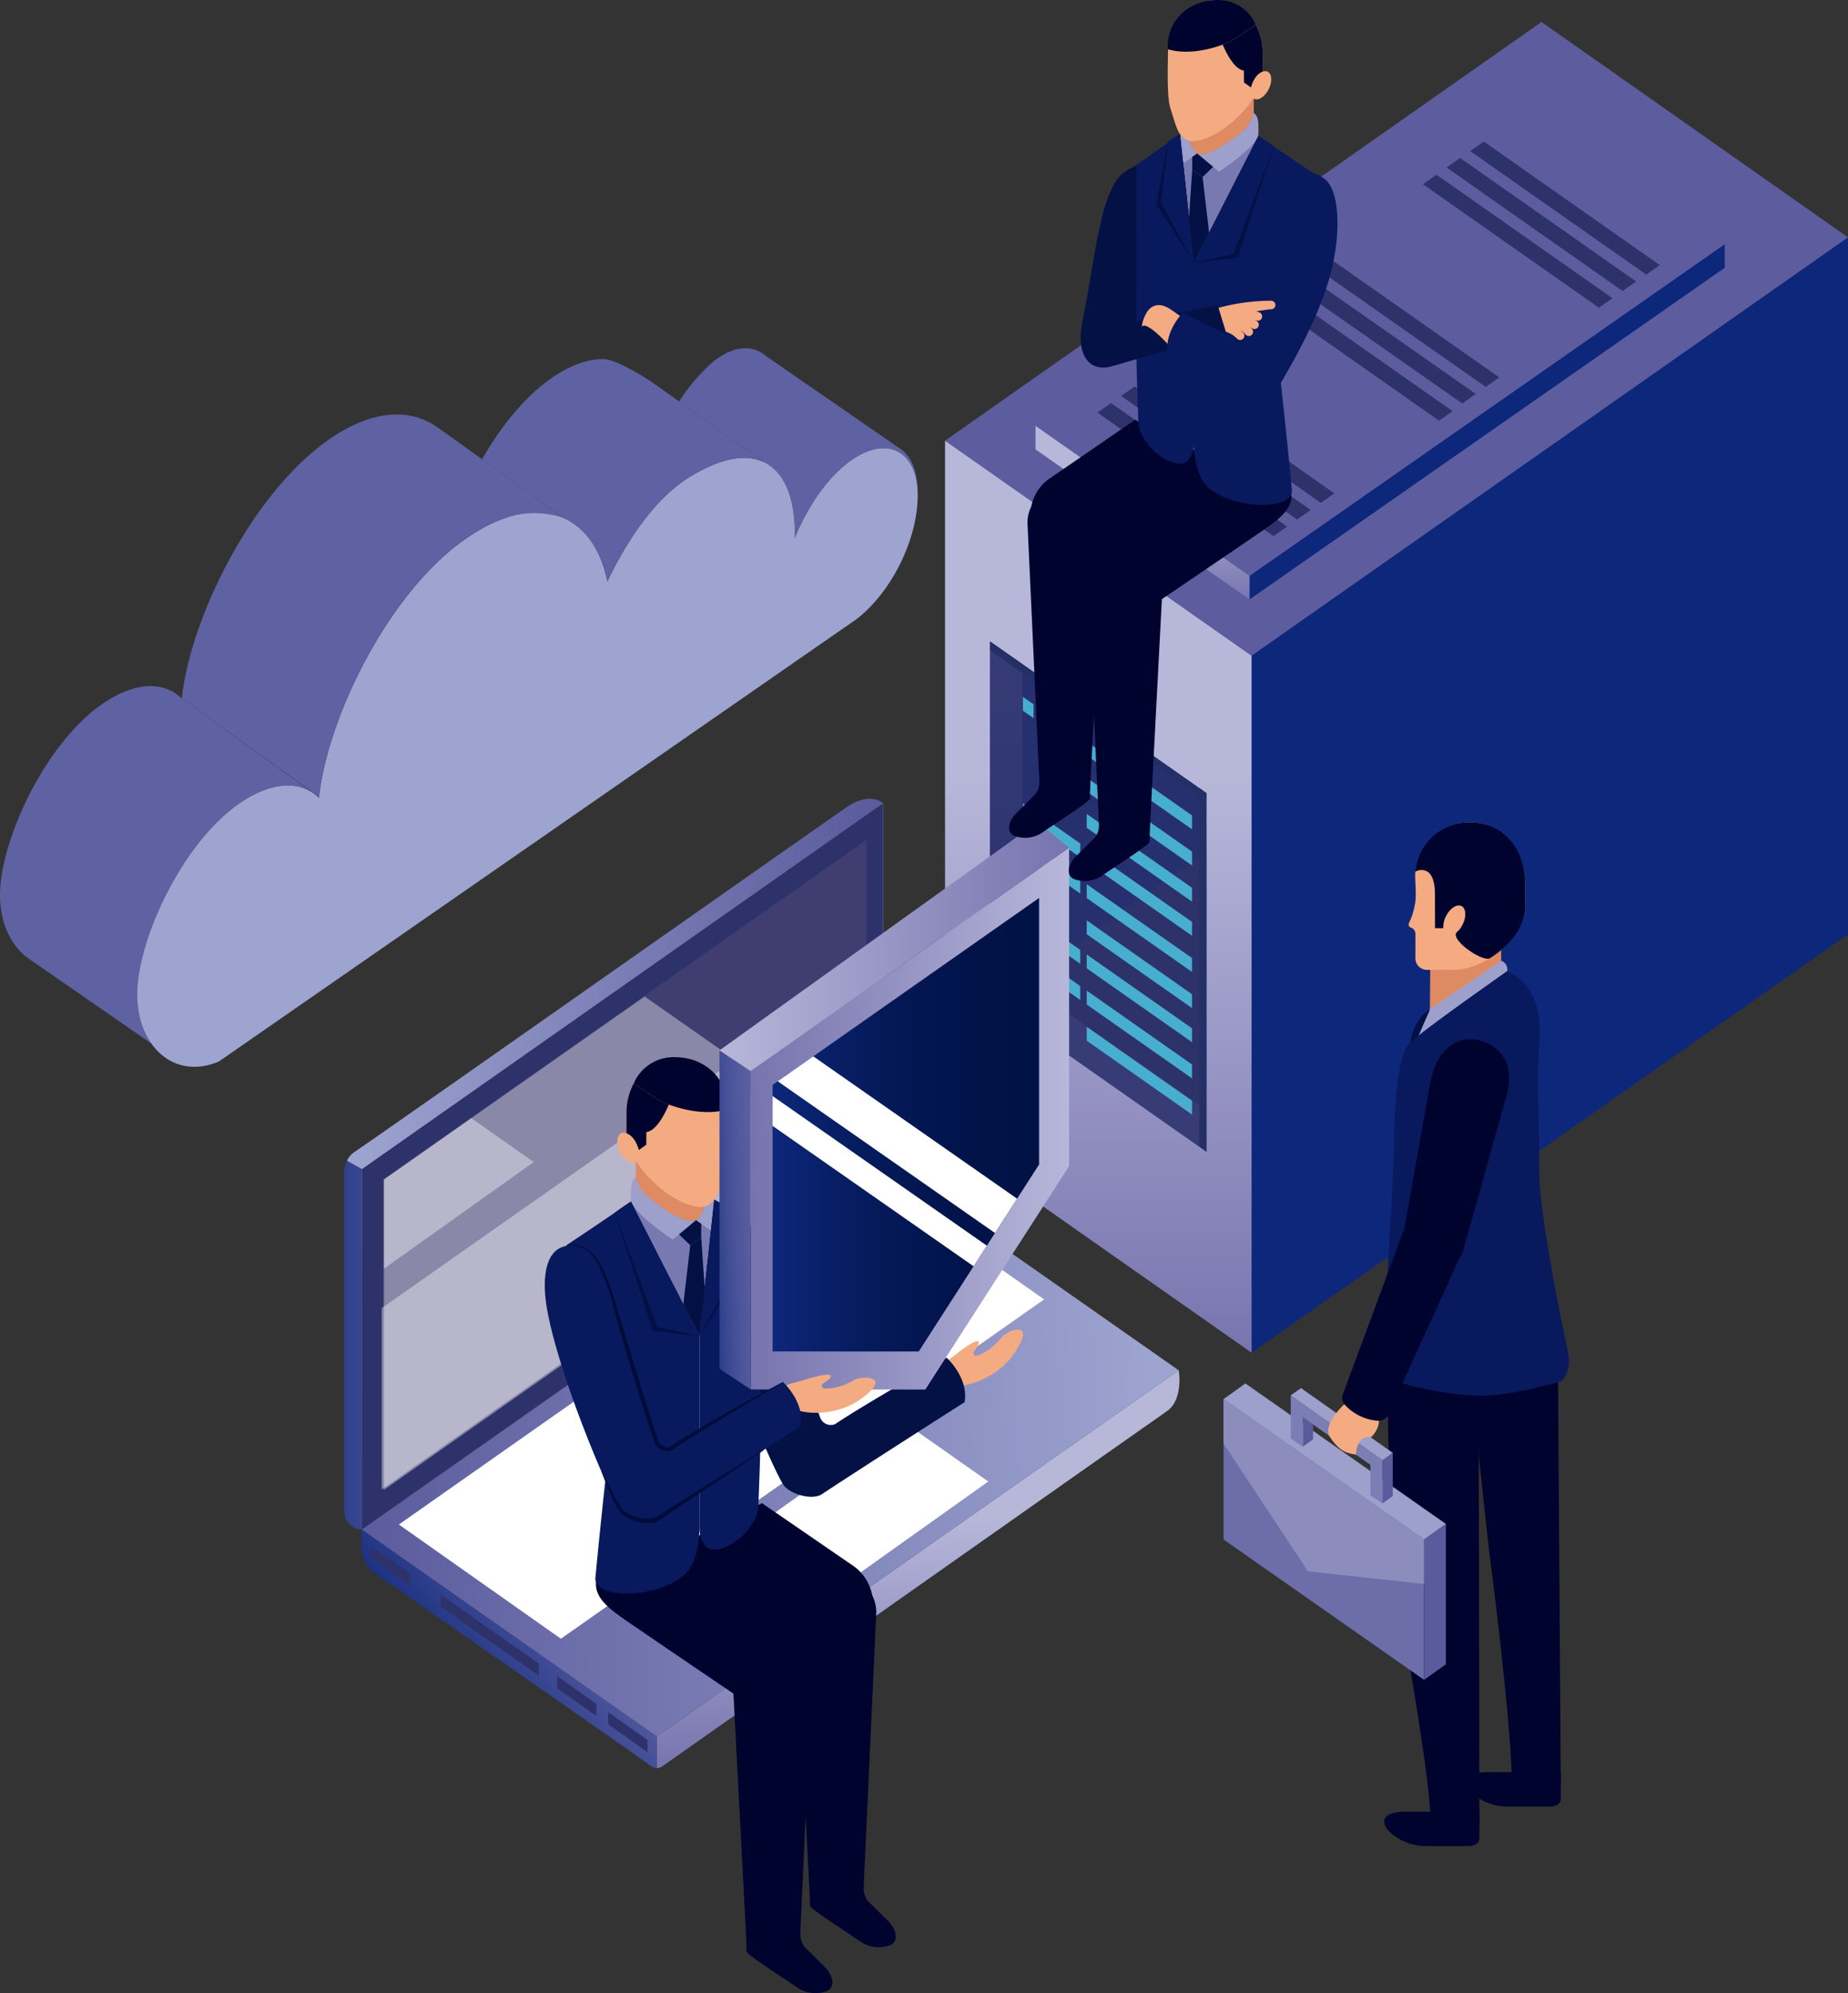 <svg xmlns="http://www.w3.org/2000/svg" xmlns:xlink="http://www.w3.org/1999/xlink" width="329.651" height="355.521" viewBox="0 0 329.651 355.521">
  <rect x="0" y="0" width="329.651" height="355.521" fill="#333333" stroke="none"/>
  <defs>
    <linearGradient id="linear-gradient" x1="-80800.992" y1="26.64" x2="-80799.977" y2="26.64" gradientUnits="objectBoundingBox">
      <stop offset="0" stop-color="#0d277b"/>
      <stop offset="0.769" stop-color="#4a5399"/>
      <stop offset="1" stop-color="#5e62a3"/>
    </linearGradient>
    <linearGradient id="linear-gradient-2" x1="-17955.238" y1="21.253" x2="-17954.24" y2="21.253" xlink:href="#linear-gradient"/>
    <linearGradient id="linear-gradient-3" x1="-102.621" y1="0.515" x2="-101.619" y2="0.515" xlink:href="#linear-gradient"/>
    <linearGradient id="linear-gradient-4" x1="-3446.612" y1="4.2" x2="-3445.612" y2="4.2" xlink:href="#linear-gradient"/>
    <linearGradient id="linear-gradient-5" x1="-2092.758" y1="1.79" x2="-2091.756" y2="1.79" xlink:href="#linear-gradient"/>
    <linearGradient id="linear-gradient-6" x1="-3864.827" y1="36.843" x2="-3863.827" y2="36.843" xlink:href="#linear-gradient"/>
    <linearGradient id="linear-gradient-7" x1="-19306.947" y1="56.841" x2="-19305.945" y2="56.841" xlink:href="#linear-gradient"/>
    <linearGradient id="linear-gradient-8" x1="-7496.669" y1="2.384" x2="-7495.666" y2="2.384" xlink:href="#linear-gradient"/>
    <linearGradient id="linear-gradient-9" x1="-77.861" y1="0.517" x2="-76.863" y2="0.517" xlink:href="#linear-gradient"/>
    <linearGradient id="linear-gradient-10" x1="-31.257" y1="0.933" x2="-30.572" y2="0.106" gradientUnits="objectBoundingBox">
      <stop offset="0" stop-color="#676aa8"/>
      <stop offset="1" stop-color="#9da4cf"/>
    </linearGradient>
    <linearGradient id="linear-gradient-11" x1="-86.469" y1="0.517" x2="-85.469" y2="0.517" xlink:href="#linear-gradient"/>
    <linearGradient id="linear-gradient-12" x1="-64.139" y1="0.513" x2="-63.141" y2="0.513" xlink:href="#linear-gradient"/>
    <linearGradient id="linear-gradient-13" x1="0.24" y1="0.673" x2="0.764" y2="0.326" xlink:href="#linear-gradient"/>
    <linearGradient id="linear-gradient-14" x1="0.5" y1="1.013" x2="0.5" y2="0.368" gradientUnits="objectBoundingBox">
      <stop offset="0" stop-color="#7773ae"/>
      <stop offset="1" stop-color="#b7b7da"/>
    </linearGradient>
    <linearGradient id="linear-gradient-15" x1="0.007" y1="0.517" x2="0.968" y2="0.484" gradientUnits="objectBoundingBox">
      <stop offset="0" stop-color="#5c5c9e"/>
      <stop offset="1" stop-color="#9da4cf"/>
    </linearGradient>
    <linearGradient id="linear-gradient-16" x1="-3.963" y1="0.616" x2="5.012" y2="0.387" xlink:href="#linear-gradient"/>
    <linearGradient id="linear-gradient-18" x1="0.002" y1="0.517" x2="0.973" y2="0.484" gradientUnits="objectBoundingBox">
      <stop offset="0" stop-color="#9da4cf"/>
      <stop offset="1" stop-color="#5c5c9e"/>
    </linearGradient>
    <linearGradient id="linear-gradient-19" x1="43.374" y1="0.641" x2="44.35" y2="0.362" xlink:href="#linear-gradient"/>
    <linearGradient id="linear-gradient-20" x1="87.834" y1="1.013" x2="87.834" y2="0.368" xlink:href="#linear-gradient-14"/>
    <linearGradient id="linear-gradient-21" x1="28.998" y1="0.516" x2="29.949" y2="0.484" xlink:href="#linear-gradient-15"/>
    <linearGradient id="linear-gradient-22" x1="123.731" y1="0.413" x2="124.576" y2="0.548" gradientUnits="objectBoundingBox">
      <stop offset="0.07" stop-color="#0d277b"/>
      <stop offset="0.457" stop-color="#35448e"/>
      <stop offset="0.804" stop-color="#52599d"/>
      <stop offset="1" stop-color="#5e62a3"/>
    </linearGradient>
    <linearGradient id="linear-gradient-23" x1="152.019" y1="0.115" x2="150.898" y2="0.905" gradientUnits="objectBoundingBox">
      <stop offset="0.125" stop-color="#0d277b"/>
      <stop offset="0.49" stop-color="#35448e"/>
      <stop offset="0.815" stop-color="#52599d"/>
      <stop offset="1" stop-color="#5e62a3"/>
    </linearGradient>
    <linearGradient id="linear-gradient-24" x1="840.672" y1="0.965" x2="840.672" y2="-0.035" xlink:href="#linear-gradient-22"/>
    <linearGradient id="linear-gradient-25" x1="54.928" y1="0.684" x2="55.439" y2="0.32" xlink:href="#linear-gradient"/>
    <linearGradient id="linear-gradient-26" x1="125.195" y1="1.013" x2="125.195" y2="0.368" xlink:href="#linear-gradient-14"/>
    <linearGradient id="linear-gradient-27" x1="38.032" y1="0.516" x2="38.983" y2="0.484" xlink:href="#linear-gradient-15"/>
    <linearGradient id="linear-gradient-28" x1="0" y1="0.5" x2="1" y2="0.5" xlink:href="#linear-gradient-14"/>
    <linearGradient id="linear-gradient-29" y1="0.5" x2="1" y2="0.5" gradientUnits="objectBoundingBox">
      <stop offset="0" stop-color="#0d277b"/>
      <stop offset="0.16" stop-color="#09216b"/>
      <stop offset="0.453" stop-color="#041856"/>
      <stop offset="0.738" stop-color="#011349"/>
      <stop offset="1" stop-color="#001245"/>
    </linearGradient>
    <linearGradient id="linear-gradient-30" x1="-0.526" y1="0.942" x2="1.354" y2="0.132" gradientUnits="objectBoundingBox">
      <stop offset="0" stop-color="#0d277b"/>
      <stop offset="0.081" stop-color="#182f80"/>
      <stop offset="0.323" stop-color="#36458f"/>
      <stop offset="0.56" stop-color="#4c559a"/>
      <stop offset="0.789" stop-color="#595ea0"/>
      <stop offset="1" stop-color="#5e62a3"/>
    </linearGradient>
    <linearGradient id="linear-gradient-31" y1="0.5" x2="1" y2="0.5" gradientUnits="objectBoundingBox">
      <stop offset="0" stop-color="#b7b7da"/>
      <stop offset="1" stop-color="#7773ae"/>
    </linearGradient>
  </defs>
  <g id="Group_78" data-name="Group 78" transform="translate(-47.773 -36.898)">
    <g id="Group_6" data-name="Group 6">
      <g id="Group_5" data-name="Group 5">
        <g id="Group_4" data-name="Group 4">
          <g id="Group_2" data-name="Group 2">
            <path id="Path_1" data-name="Path 1" d="M149.262,129.777a.266.266,0,0,1,.045.027h.009c-.009-.006-.027-.011-.031-.019A.047.047,0,0,0,149.262,129.777Z" fill="url(#linear-gradient)"/>
            <path id="Path_2" data-name="Path 2" d="M141.505,128.421c-.087.011-.162.025-.243.036C141.343,128.446,141.418,128.432,141.505,128.421Z" fill="url(#linear-gradient-2)"/>
            <g id="Group_1" data-name="Group 1">
              <path id="Path_3" data-name="Path 3" d="M208.264,116.88l-23.783-16.426c-2.129-1.887-5.321-2.231-9.342.827a33.222,33.222,0,0,0-6.223,7.233c5.568,4,10.584,7.692,15.313,10.9l-.012,0a7.139,7.139,0,0,0-.816-.352c4.083,1.494,6.187,6.309,6.147,13.133,0,.248-.007.5-.016.744,2.156-5.365,5.822-10.977,10.093-13.937q.568-.4,1.135-.721a.849.849,0,0,1,.08-.043,10.947,10.947,0,0,1,1.051-.534.6.6,0,0,1,.117-.055c.339-.149.659-.274.978-.383.047-.012.094-.026.138-.042a8.675,8.675,0,0,1,.929-.23.682.682,0,0,1,.133-.027,6.418,6.418,0,0,1,.877-.1c.044,0,.083-.01.128-.01a6.855,6.855,0,0,1,.841.029c.032.006.06.009.1.017a5.376,5.376,0,0,1,.8.157c.023.006.035.013.066.021a5.235,5.235,0,0,1,.771.293s.012.009.012.009a5.78,5.78,0,0,1,2.517,2.487.011.011,0,0,1,.007.01,8.891,8.891,0,0,1,.415.9.064.064,0,0,1,.007.019,9.623,9.623,0,0,1,.328,1v.024a9.571,9.571,0,0,1,.237,1.1.019.019,0,0,1,.009.019c.055.383.1.785.133,1.2v0C211.371,120.679,210.209,118.11,208.264,116.88Z" fill="url(#linear-gradient-3)"/>
              <path id="Path_4" data-name="Path 4" d="M178.509,118.758a.173.173,0,0,0,.047-.01c.418-.067.823-.112,1.219-.139A12.467,12.467,0,0,0,178.509,118.758Z" fill="url(#linear-gradient-4)"/>
              <path id="Path_5" data-name="Path 5" d="M183.273,119.021a8.179,8.179,0,0,0-2.085-.415A8.179,8.179,0,0,1,183.273,119.021Z" fill="url(#linear-gradient-5)"/>
              <path id="Path_6" data-name="Path 6" d="M179.938,118.6a10.627,10.627,0,0,1,1.129,0A10.627,10.627,0,0,0,179.938,118.6Z" fill="url(#linear-gradient-6)"/>
            </g>
            <path id="Path_7" data-name="Path 7" d="M144.414,128.333c-.077,0-.154-.013-.226-.013C144.26,128.32,144.337,128.33,144.414,128.333Z" fill="url(#linear-gradient-7)"/>
          </g>
          <g id="Group_3" data-name="Group 3">
            <path id="Path_8" data-name="Path 8" d="M104.666,179.189a.179.179,0,0,0,.013-.076l-.582-.422A5.284,5.284,0,0,1,104.666,179.189Z" fill="url(#linear-gradient-8)"/>
            <path id="Path_9" data-name="Path 9" d="M72.227,214.235c.044-9.675,7.976-26.915,18.2-34.01,5.467-3.79,10.181-4.042,13.38-1.746L80.215,161.46s-1.059-.863-1.444-1.1c-.359-.208-1.508-.668-1.508-.668-3.031-.987-6.918-.227-11.284,2.808-10.229,7.095-18.165,24.335-18.206,34.01-.028,4.871,1.9,9.123,5.074,11.338H52.84l.049.027a.273.273,0,0,0,.033.035l21.857,15.132A15.084,15.084,0,0,1,72.227,214.235Z" fill="url(#linear-gradient-9)"/>
          </g>
          <path id="Path_10" data-name="Path 10" d="M211.479,125.307c.037-7.53-5.046-11.027-11.854-6.3-4.271,2.96-7.937,8.572-10.093,13.937.009-.243.016-.5.016-.744.065-12.055-6.527-17.876-18.971-10.09-6.007,3.759-10.947,11.165-14.461,18.5-2.391-12.024-12.392-16.554-25.234-7.645-13.8,9.572-24.706,31.878-26.216,46.227-3.177-3.031-8.261-3.1-14.238,1.036-10.225,7.1-18.157,24.335-18.2,34.01-.053,8.722,6.168,15.483,14.55,12.027l113.631-78.824.293-.208C207.017,142.242,211.436,132.978,211.479,125.307Z" fill="url(#linear-gradient-10)"/>
          <path id="Path_11" data-name="Path 11" d="M165.074,105.767c-3.185-2.261-7.742-4.822-9.729-4.824-2.7-.006-5.835,1.077-9.245,3.439-4.733,3.286-9.005,8.616-12.333,14.436,6.546,4.7,14.475,10.441,14.475,10.441a.2.2,0,0,0-.042-.01,10.84,10.84,0,0,1,1.052.523c.01,0,.025.008.033.013l.031.019h0c.049.028.092.057.145.086a11.445,11.445,0,0,1,1.894,1.415c.068.058.128.115.191.177.284.275.564.561.829.869v.006c.27.312.522.639.77.985.052.076.111.152.166.236.231.345.46.7.668,1.068,0,.008.009.013.009.019.211.373.412.77.6,1.177.045.1.086.2.133.3.183.411.355.829.512,1.27v.015c.16.435.3.9.434,1.365.035.119.067.233.1.348q.192.714.349,1.467c3.514-7.334,8.454-14.74,14.461-18.5a3.179,3.179,0,0,1,.327-.192c5.727-3.508,10.2-4.092,13.313-2.5l.012,0C178.433,115.48,172.221,110.84,165.074,105.767Z" fill="url(#linear-gradient-11)"/>
          <path id="Path_12" data-name="Path 12" d="M130.882,132.962a26.439,26.439,0,0,1,8.954-4.235,17.03,17.03,0,0,1,8.406.532s-20.431-14.782-22.739-16.34c-4.619-3.122-11.265-3.024-18.968,2.315-13.8,9.573-24.813,31.882-26.32,46.226l24.473,17.584C106.248,164.7,117.131,142.5,130.882,132.962Z" fill="url(#linear-gradient-12)"/>
        </g>
      </g>
    </g>
    <g id="Group_10" data-name="Group 10">
      <g id="Group_8" data-name="Group 8">
        <g id="Group_7" data-name="Group 7">
          <path id="Path_13" data-name="Path 13" d="M163.775,351.828c-4.494-3.3-34.041-23.746-45.959-32.086-1.187-.831-2.558-1.828-3.464-2.459-2.933-2.047-2.022-7.572-2.022-7.572l52.609,36.9V352.3A2.172,2.172,0,0,1,163.775,351.828Z" fill="url(#linear-gradient-13)"/>
          <path id="Path_14" data-name="Path 14" d="M166,351.9c6.649-4.664,68.631-48.346,89.926-63.282,3.01-2.11,2.111-7.3,2.111-7.3l-93.094,65.3V352.3A2.086,2.086,0,0,0,166,351.9Z" fill="url(#linear-gradient-14)"/>
          <path id="Path_15" data-name="Path 15" d="M205.369,244.442h0L112.33,309.723l52.609,36.9h0l93.094-65.3Z" fill="url(#linear-gradient-15)"/>
          <path id="Path_16" data-name="Path 16" d="M205.09,248.321h0l-86.166,60.51,28.9,20.37h0l86.2-60.524Z" fill="#fff" style="mix-blend-mode: soft-light;isolation: isolate"/>
          <path id="Path_17" data-name="Path 17" d="M208.846,290.454l-28.205,20.081,15.2,10.71h0l28.223-20.087Z" fill="#fff" style="mix-blend-mode: soft-light;isolation: isolate"/>
        </g>
        <path id="Path_18" data-name="Path 18" d="M112.33,309.711a3.245,3.245,0,0,1-3.152-3.336V245.556a4.609,4.609,0,0,1,.486-1.614l2.666,1.473Z" fill="url(#linear-gradient-16)"/>
        <path id="Path_19" data-name="Path 19" d="M112.33,309.711l92.962-65.269v-64.3L112.33,245.415Z" fill="url(#linear-gradient-14)"/>
        <path id="Path_20" data-name="Path 20" d="M112.33,309.711l92.962-65.269v-64.3L112.33,245.415Z" fill="#2e326b" style="mix-blend-mode: multiply;isolation: isolate"/>
        <path id="Path_21" data-name="Path 21" d="M198.592,181.01c-20.389,14.261-78.928,55.448-87.455,61.282a3.838,3.838,0,0,0-1.473,1.65l2.666,1.484h0l92.962-65.268S202.99,177.933,198.592,181.01Z" fill="url(#linear-gradient-18)"/>
        <path id="Path_22" data-name="Path 22" d="M116.06,302.655l86.291-60.57V186.711L116.06,247.28Z" fill="#403d71" style="mix-blend-mode: multiply;isolation: isolate"/>
        <path id="Path_23" data-name="Path 23" d="M162.764,214.647l-46.5,32.633v55.375L202.253,242.3Z" fill="#fff" opacity="0.39" style="mix-blend-mode: soft-light;isolation: isolate"/>
        <path id="Path_24" data-name="Path 24" d="M115.859,302.579,199.1,244.15l-23.028-16.2-60.211,42.284Z" fill="#fff" opacity="0.39" style="mix-blend-mode: soft-light;isolation: isolate"/>
        <path id="Path_25" data-name="Path 25" d="M116.267,263.194l26.719-19.017-11.134-7.832L116.267,247.28Z" fill="#fff" opacity="0.39" style="mix-blend-mode: soft-light;isolation: isolate"/>
      </g>
      <g id="Group_9" data-name="Group 9" style="mix-blend-mode: multiply;isolation: isolate">
        <path id="Path_26" data-name="Path 26" d="M156.271,342.316l7,4.949v2.165l-7-4.949Z" fill="#2e326b"/>
        <path id="Path_27" data-name="Path 27" d="M147.16,335.882l7,4.948v2.164l-7-4.947Z" fill="#2e326b"/>
        <path id="Path_28" data-name="Path 28" d="M126.381,321.342l17.506,12.288v2.163L126.381,323.5Z" fill="#2e326b"/>
        <path id="Path_29" data-name="Path 29" d="M113.867,312.586l7,4.946V319.7l-7-4.946Z" fill="#2e326b"/>
      </g>
    </g>
    <g id="Group_24" data-name="Group 24">
      <g id="Group_11" data-name="Group 11">
        <path id="Path_30" data-name="Path 30" d="M271.03,278.183l106.394-74.626V79.2L271.03,153.83Z" fill="url(#linear-gradient-19)"/>
        <path id="Path_31" data-name="Path 31" d="M271.031,278.183l-54.677-38.356V115.473l54.677,38.357Z" fill="url(#linear-gradient-20)"/>
        <path id="Path_32" data-name="Path 32" d="M322.745,40.816h0l54.677,38.418L271.031,153.861h0L216.355,115.5Z" fill="url(#linear-gradient-21)"/>
      </g>
      <g id="Group_13" data-name="Group 13">
        <path id="Path_33" data-name="Path 33" d="M262.982,242.315,224.4,215.254V151.342L262.982,178.4Z" fill="url(#linear-gradient-22)"/>
        <path id="Path_34" data-name="Path 34" d="M262.982,242.315l-32.855-23.047V212l32.855-23.045Z" fill="#2e326b" style="mix-blend-mode: multiply;isolation: isolate"/>
        <path id="Path_35" data-name="Path 35" d="M261.727,241.426l-31.6-22.157v-7.378l31.6,22.158Z" fill="url(#linear-gradient-23)"/>
        <path id="Path_36" data-name="Path 36" d="M230.127,155.356v63.912l-5.723-4.015V151.342Z" fill="url(#linear-gradient-24)"/>
        <g id="Group_12" data-name="Group 12">
          <path id="Path_37" data-name="Path 37" d="M261.727,177.466l1.256.937v63.913l-1.256-.938Z" fill="#002152"/>
          <path id="Path_38" data-name="Path 38" d="M262.982,179.939,224.4,152.906v-1.564l38.578,27.035Z" fill="#002152"/>
        </g>
      </g>
      <path id="Path_39" data-name="Path 39" d="M262.982,242.315,224.4,215.254V151.342L262.982,178.4Z" fill="#2e326b" opacity="0.8" style="mix-blend-mode: multiply;isolation: isolate"/>
      <g id="Group_19" data-name="Group 19">
        <g id="Group_14" data-name="Group 14">
          <path id="Path_40" data-name="Path 40" d="M270.66,143.827l84.782-59.172v-4.23L270.66,139.6Z" fill="url(#linear-gradient-25)"/>
          <path id="Path_41" data-name="Path 41" d="M270.66,143.827l-38.168-26.774v-4.23L270.66,139.6Z" fill="url(#linear-gradient-26)"/>
          <path id="Path_42" data-name="Path 42" d="M317.274,53.628h0l38.168,26.819L270.66,139.617h0l-38.168-26.774Z" fill="url(#linear-gradient-27)"/>
        </g>
        <g id="Group_18" data-name="Group 18">
          <g id="Group_15" data-name="Group 15">
            <path id="Path_43" data-name="Path 43" d="M312.453,62.149h0l31.4,22.037-2.424,1.693h0l-31.4-22.035Z" fill="#2e326b" style="mix-blend-mode: multiply;isolation: isolate"/>
            <path id="Path_44" data-name="Path 44" d="M308.236,65.077h0l31.4,22.037-2.425,1.693h0l-31.4-22.035Z" fill="#2e326b" style="mix-blend-mode: multiply;isolation: isolate"/>
            <path id="Path_45" data-name="Path 45" d="M304.02,68.063h0l31.4,22.036-2.422,1.693h0l-31.4-22.035Z" fill="#2e326b" style="mix-blend-mode: multiply;isolation: isolate"/>
          </g>
          <g id="Group_16" data-name="Group 16">
            <path id="Path_46" data-name="Path 46" d="M283.935,82.276h0l31.287,21.947-2.428,1.694h0L281.51,83.97Z" fill="#2e326b" style="mix-blend-mode: multiply;isolation: isolate"/>
            <path id="Path_47" data-name="Path 47" d="M279.719,85.243h0l31.316,21.93-2.428,1.694h0L277.292,86.937Z" fill="#2e326b" style="mix-blend-mode: multiply;isolation: isolate"/>
            <path id="Path_48" data-name="Path 48" d="M275.5,88.209h0l31.4,22.036-2.425,1.693h0L273.077,89.9Z" fill="#2e326b" style="mix-blend-mode: multiply;isolation: isolate"/>
          </g>
          <g id="Group_17" data-name="Group 17">
            <path id="Path_49" data-name="Path 49" d="M254.4,102.863h0L285.8,124.9l-2.426,1.693h0l-31.4-22.035Z" fill="#2e326b" style="mix-blend-mode: multiply;isolation: isolate"/>
            <path id="Path_50" data-name="Path 50" d="M250.184,105.831h0l31.4,22.035-2.427,1.694h0l-31.4-22.036Z" fill="#2e326b" style="mix-blend-mode: multiply;isolation: isolate"/>
            <path id="Path_51" data-name="Path 51" d="M245.967,108.8h0l31.4,22.036-2.428,1.693h0l-31.4-22.035Z" fill="#2e326b" style="mix-blend-mode: multiply;isolation: isolate"/>
          </g>
        </g>
      </g>
      <g id="Group_23" data-name="Group 23">
        <g id="Group_20" data-name="Group 20">
          <path id="Path_52" data-name="Path 52" d="M233.76,163.659l6.711,4.708v2.475l-6.711-4.708Z" fill="#48aed0"/>
          <path id="Path_53" data-name="Path 53" d="M232.14,162.523V165l-1.9-1.328v-2.477Z" fill="#48aed0"/>
          <path id="Path_54" data-name="Path 54" d="M241.627,169.179l18.781,13.174v2.476l-18.781-13.174Z" fill="#48aed0"/>
          <path id="Path_55" data-name="Path 55" d="M233.76,170.111l6.711,4.707v2.476l-6.711-4.707Z" fill="#48aed0"/>
          <path id="Path_56" data-name="Path 56" d="M241.627,175.63,260.408,188.8v2.475L241.627,178.1Z" fill="#48aed0"/>
          <path id="Path_57" data-name="Path 57" d="M241.627,182.081l18.781,13.174v2.476l-18.781-13.174Z" fill="#48aed0"/>
        </g>
        <g id="Group_21" data-name="Group 21">
          <path id="Path_58" data-name="Path 58" d="M233.76,182.646l6.711,4.708v2.476l-6.711-4.706Z" fill="#48aed0"/>
          <path id="Path_59" data-name="Path 59" d="M232.14,181.51v2.476l-1.9-1.328v-2.477Z" fill="#48aed0"/>
          <path id="Path_60" data-name="Path 60" d="M241.627,188.166l18.781,13.174v2.476l-18.781-13.173Z" fill="#48aed0"/>
          <path id="Path_61" data-name="Path 61" d="M233.76,189.1l6.711,4.708v2.476l-6.711-4.708Z" fill="#48aed0"/>
          <path id="Path_62" data-name="Path 62" d="M241.627,194.617l18.781,13.174v2.476l-18.781-13.173Z" fill="#48aed0"/>
          <path id="Path_63" data-name="Path 63" d="M241.627,201.068l18.781,13.174v2.475l-18.781-13.174Z" fill="#48aed0"/>
        </g>
        <g id="Group_22" data-name="Group 22">
          <path id="Path_64" data-name="Path 64" d="M233.76,201.634l6.711,4.708v2.475l-6.711-4.707Z" fill="#48aed0"/>
          <path id="Path_65" data-name="Path 65" d="M232.14,200.5v2.476l-1.9-1.328v-2.477Z" fill="#48aed0"/>
          <path id="Path_66" data-name="Path 66" d="M241.627,207.153l18.781,13.174V222.8l-18.781-13.173Z" fill="#48aed0"/>
          <path id="Path_67" data-name="Path 67" d="M233.76,208.085l6.711,4.707v2.477l-6.711-4.707Z" fill="#48aed0"/>
          <path id="Path_68" data-name="Path 68" d="M241.627,213.6l18.781,13.173v2.477L241.627,216.08Z" fill="#48aed0"/>
          <path id="Path_69" data-name="Path 69" d="M241.627,220.056l18.781,13.173v2.477l-18.781-13.174Z" fill="#48aed0"/>
        </g>
      </g>
    </g>
    <g id="Group_45" data-name="Group 45">
      <g id="Group_37" data-name="Group 37">
        <g id="Group_25" data-name="Group 25">
          <path id="Path_70" data-name="Path 70" d="M228.646,278.367c4.28-6.339-1.265-4.19-2.269-2.86a10.034,10.034,0,0,1-4.158,3.171c-.584.223-1.061-.32-.716-.73,1.409-1.685,1.569-3.235-3.144.473-2.015,1.581-3.879,2.4-3.289,3.951C216.426,285.934,225.035,283.718,228.646,278.367Z" fill="#f4ab81"/>
          <path id="Path_71" data-name="Path 71" d="M219.844,287.005s-16.746,10.664-25.459,16.413c-1.757,1.161-5.918-.023-6.976-1.83-2.47-4.21-9.995-22.155-12.507-33.864-1.708-7.948-.142-11.808,2.381-12.679,4.965-1.715,7.361,3.26,9.243,10.094,1.376,4.995,6.6,22.106,7.6,24.735a2.028,2.028,0,0,0,2.594,1.061c5.531-3.723,19.917-11.851,19.917-11.851S220.578,282.6,219.844,287.005Z" fill="#031145"/>
        </g>
        <g id="Group_28" data-name="Group 28">
          <path id="Path_72" data-name="Path 72" d="M200.156,316.326l-16.463-11.307-18,9.223,23.983,16.408c3.705,2.776,9.389,1.111,12.164-2.593A8.38,8.38,0,0,0,200.156,316.326Z" fill="#00032e"/>
          <g id="Group_27" data-name="Group 27">
            <g id="Group_26" data-name="Group 26">
              <path id="Path_73" data-name="Path 73" d="M206.719,383.8a5.806,5.806,0,0,1-5.514-.614c-2.906-2.038-8.963-5.821-8.963-6.389v-6.867h9.589s.013,3.409.013,3.647a3.671,3.671,0,0,0,.8,2.462c1.07,1.005,1.639,1.65,3.373,3.336C207.84,381.145,208.008,383.083,206.719,383.8Z" fill="#00032e"/>
            </g>
          </g>
          <path id="Path_74" data-name="Path 74" d="M201.844,373.3l2.245-48.857a6.739,6.739,0,0,0-13.477,0l-.706,6.285,2.336,44.713Z" fill="#00032e"/>
        </g>
        <g id="Group_31" data-name="Group 31">
          <path id="Path_75" data-name="Path 75" d="M188.852,324.51,172.387,313.2l-17.294-.659s-.546,3.655-.947,6.137c-.431,2.681,1.34,4.526,4.854,6.96,4.027,2.792,19.371,13.194,19.371,13.194,3.7,2.775,9.387,1.11,12.161-2.593A8.378,8.378,0,0,0,188.852,324.51Z" fill="#00032e"/>
          <g id="Group_30" data-name="Group 30">
            <g id="Group_29" data-name="Group 29">
              <path id="Path_76" data-name="Path 76" d="M195.416,391.983a5.808,5.808,0,0,1-5.516-.613c-2.9-2.038-8.962-5.822-8.962-6.39v-6.866h9.589s.014,3.408.014,3.646a3.672,3.672,0,0,0,.8,2.462c1.072,1.005,1.641,1.65,3.373,3.337C196.537,389.329,196.705,391.267,195.416,391.983Z" fill="#00032e"/>
            </g>
          </g>
          <path id="Path_77" data-name="Path 77" d="M190.541,381.483l2.245-48.856a6.738,6.738,0,0,0-13.477,0l-.707,6.284,2.336,44.714Z" fill="#00032e"/>
        </g>
        <g id="Group_36" data-name="Group 36">
          <g id="Group_34" data-name="Group 34">
            <path id="Path_78" data-name="Path 78" d="M160.314,251.211l14.869-.321-2.627,24.348Z" fill="#7979b1"/>
            <g id="Group_32" data-name="Group 32">
              <path id="Path_79" data-name="Path 79" d="M175.184,250.89l-2.627,24.348-.006,34.279s.006,4.754,3.738,3.637c4.409-1.32,6.69-5.531,6.758-7.377.447-11.914.443-11.713.443-32.508l-.015-16.493Z" fill="#08195d"/>
              <path id="Path_80" data-name="Path 80" d="M172.557,275.238l-12.243-24.027c-5.043,3.546-11.5,7.8-11.5,7.8l4.784,21.1L156.16,297.2s-1.484,13.485-2.18,21.111c-.355,3.883,10.918,3.817,15.84-.479,2.176-1.9,2.737-5.655,2.737-8.875Z" fill="#08195d"/>
            </g>
            <g id="Group_33" data-name="Group 33">
              <path id="Path_81" data-name="Path 81" d="M172.525,234.165a10.718,10.718,0,0,0-4.283-.874c-4.166,0-7.051,3.869-7.051,8.033v5.531c0,2.661,5.8,7.064,9.365,7.783a2.039,2.039,0,0,0,1.376-.1,3.234,3.234,0,0,0,1.029-1.174,8.728,8.728,0,0,0,.526-2.262Z" fill="#de8a62"/>
              <path id="Path_82" data-name="Path 82" d="M168.18,225.462c-5.114,0-8.657,4.75-8.657,9.863v3.61c0,5.72,8.29,13.267,13.4,13.267,2.555,0,3.038-3.074,4.079-6.242.754-2.291.437-8.883.437-11.7C177.443,229.15,173.3,225.462,168.18,225.462Z" fill="#f4ab81"/>
              <path id="Path_83" data-name="Path 83" d="M161.328,240.88c.714,1.42.625,2.9-.193,3.314s-2.059-.41-2.768-1.831-.624-2.9.194-3.314S160.619,239.459,161.328,240.88Z" fill="#f4ab81"/>
            </g>
            <path id="Path_84" data-name="Path 84" d="M161.191,246.855a6.579,6.579,0,0,0,2.569,3.825c2.276,1.791,6.256,4.716,8.172,3.86l-4.149,3.476s-7.466-4.926-7.466-7.22C160.317,248.6,160.24,247.661,161.191,246.855Z" fill="#9da0cb"/>
            <path id="Path_85" data-name="Path 85" d="M173.322,252.175a3.761,3.761,0,0,1-1.39,2.365l2.669,1.878.583-5.528A3.385,3.385,0,0,1,173.322,252.175Z" fill="#9da0cb"/>
          </g>
          <path id="Path_86" data-name="Path 86" d="M165.553,233.291l-4.742-3.13a10.962,10.962,0,0,0-1.288,5.164v3.61c0,.036.005.073.005.107,1.663.615,2.2,2.987,2.2,2.987l1.332-.934.016-2.262c1.858-.239,3.42-3.514,4.008-4.913C166.134,233.572,165.553,233.291,165.553,233.291Z" fill="#00032e"/>
          <path id="Path_87" data-name="Path 87" d="M177.508,234.8v0c0-.188,0-.369,0-.533,0-5.111-4.147-8.8-9.262-8.8a7.74,7.74,0,0,0-7.433,4.7l4.744,3.131S171.918,236.407,177.508,234.8Z" fill="#00032e"/>
          <g id="Group_35" data-name="Group 35">
            <path id="Path_88" data-name="Path 88" d="M172.856,257.641v-2.452l-.925-.649-3.03,2.54,2,1.933Z" fill="#021044"/>
            <path id="Path_89" data-name="Path 89" d="M170.9,259.013l-1.235,10.542,2.895,5.683.931-8.366-.631-9.231Z" fill="#021044"/>
          </g>
          <path id="Path_90" data-name="Path 90" d="M164.188,274.286l-6.745-21.055,1.89-1.355,13.225,23.363Z" fill="#021044" style="mix-blend-mode: multiply;isolation: isolate"/>
          <path id="Path_91" data-name="Path 91" d="M172.557,275.238l7.129-11.042-2.257-11.9-2.245-1.408Z" fill="#021044" style="mix-blend-mode: multiply;isolation: isolate"/>
          <path id="Path_92" data-name="Path 92" d="M172.557,275.238,165,273.554l-7.558-20.324,2.872-2.019Z" fill="#08195d"/>
          <path id="Path_93" data-name="Path 93" d="M172.557,275.238l6.2-11.332L177.429,252.3a9.713,9.713,0,0,0-2.245-1.408Z" fill="#08195d"/>
        </g>
      </g>
      <g id="Group_38" data-name="Group 38">
        <path id="Path_94" data-name="Path 94" d="M181.688,284.738l31.145.013,25.65-39.856V188.1l-56.795,39.841Z" fill="url(#linear-gradient-28)"/>
        <path id="Path_95" data-name="Path 95" d="M185.589,277.956l26.069.012,21.469-33.357V197.068l-47.538,33.349Z" fill="url(#linear-gradient-29)"/>
        <path id="Path_96" data-name="Path 96" d="M181.688,284.738l-5.566-3.689V224.255l5.566,3.687Z" fill="url(#linear-gradient-30)"/>
        <path id="Path_97" data-name="Path 97" d="M232.884,183.53l5.6,4.57L181.7,227.951l-5.576-3.7Z" fill="url(#linear-gradient-31)"/>
        <path id="Path_98" data-name="Path 98" d="M192.85,225.321,229.2,250.708l-3.941,6.123L186.507,229.77Z" fill="#fff" style="mix-blend-mode: soft-light;isolation: isolate"/>
        <path id="Path_99" data-name="Path 99" d="M223.808,259.09l-2.367,3.676-35.852-25.04V232.4Z" fill="#fff" style="mix-blend-mode: soft-light;isolation: isolate"/>
      </g>
      <g id="Group_44" data-name="Group 44">
        <path id="Path_100" data-name="Path 100" d="M201.124,286.586c6.261-4.39.314-4.366-1.1-3.481a10.03,10.03,0,0,1-5.017,1.475c-.628,0-.878-.677-.407-.938,1.919-1.07,2.624-2.461-3.108-.682-2.444.757-4.478.857-4.48,2.515C187.006,289.288,195.838,290.294,201.124,286.586Z" fill="#f4ab81"/>
        <g id="Group_43" data-name="Group 43">
          <path id="Path_101" data-name="Path 101" d="M190.613,291.314s-16.746,10.663-25.459,16.412c-1.758,1.16-5.918-.023-6.976-1.829-2.471-4.212-9.994-22.156-12.506-33.865-1.705-7.948-.142-11.807,2.381-12.68,4.967-1.715,7.36,3.26,9.243,10.1,1.376,4.993,6.6,22.105,7.6,24.734a2.031,2.031,0,0,0,2.6,1.061c5.535-3.722,19.917-11.851,19.917-11.851S191.35,286.9,190.613,291.314Z" fill="#08195d"/>
          <g id="Group_42" data-name="Group 42">
            <g id="Group_39" data-name="Group 39">
              <path id="Path_102" data-name="Path 102" d="M148.07,259.332a4.743,4.743,0,0,1,4.127.2,8.19,8.19,0,0,1,2.836,3.167,40.084,40.084,0,0,1,2.928,7.975c1.626,5.4,3.269,10.8,4.972,16.18l1.258,4.039.651,2.009.34.992a1.438,1.438,0,0,0,.485.716,1.666,1.666,0,0,0,1.6.373l1.756-1.128c1.2-.759,2.407-1.486,3.625-2.2q3.654-2.148,7.345-4.223l7.435-4.058-7.252,4.373c-2.42,1.451-4.836,2.908-7.231,4.4l-3.576,2.253-1.8,1.171a1.8,1.8,0,0,1-1.265.1,2.686,2.686,0,0,1-1.073-.535,2.158,2.158,0,0,1-.7-1l-.354-1.008-.669-2.013-1.292-4.035c-1.645-5.4-3.3-10.8-4.81-16.244a40.115,40.115,0,0,0-2.7-7.961,7.934,7.934,0,0,0-2.61-3.183A4.652,4.652,0,0,0,148.07,259.332Z" fill="#000b37"/>
            </g>
            <g id="Group_41" data-name="Group 41">
              <g id="Group_40" data-name="Group 40">
                <path id="Path_103" data-name="Path 103" d="M183.9,295.677c-5.168,3.439-10.343,6.864-15.487,10.337l-1.925,1.308-.965.649c-.076.054-.19.125-.26.166a3.238,3.238,0,0,1-.312.153,3.42,3.42,0,0,1-.626.187,7.3,7.3,0,0,1-4.731-.936,4.19,4.19,0,0,1-1.754-1.725c-.379-.7-.7-1.4-1.018-2.115-.643-1.418-1.209-2.867-1.761-4.32l.068-.029c.686,1.393,1.394,2.774,2.1,4.15.357.684.737,1.363,1.117,2.021a3.556,3.556,0,0,0,1.569,1.431,7.054,7.054,0,0,0,4.252.768,3.144,3.144,0,0,0,.488-.147,2.069,2.069,0,0,0,.212-.1c.1-.057.149-.087.234-.143l.978-.63,1.969-1.245q7.869-4.98,15.81-9.844Z" fill="#000b37"/>
              </g>
            </g>
          </g>
        </g>
      </g>
    </g>
    <g id="Group_58" data-name="Group 58">
      <g id="Group_48" data-name="Group 48">
        <path id="Path_104" data-name="Path 104" d="M234.753,122.426l15.5-10.644,16.945,8.682-22.576,15.445c-3.486,2.612-8.837,1.045-11.448-2.441A7.888,7.888,0,0,1,234.753,122.426Z" fill="#00032e"/>
        <g id="Group_47" data-name="Group 47">
          <g id="Group_46" data-name="Group 46">
            <path id="Path_105" data-name="Path 105" d="M228.578,185.935a5.46,5.46,0,0,0,5.189-.577c2.735-1.919,8.436-5.48,8.436-6.015V172.88h-9.025s-.012,3.208-.012,3.433a3.451,3.451,0,0,1-.754,2.316c-1.009.947-1.544,1.554-3.178,3.142C227.521,183.437,227.363,185.261,228.578,185.935Z" fill="#00032e"/>
          </g>
        </g>
        <path id="Path_106" data-name="Path 106" d="M233.166,176.052l-2.113-45.987a6.343,6.343,0,0,1,12.685,0l.664,5.915-2.2,42.088Z" fill="#00032e"/>
      </g>
      <g id="Group_51" data-name="Group 51">
        <path id="Path_107" data-name="Path 107" d="M245.4,130.129l15.5-10.642,16.278-.622s.515,3.442.89,5.777c.406,2.524-1.259,4.26-4.566,6.551-3.791,2.628-18.234,12.42-18.234,12.42-3.487,2.612-8.837,1.045-11.45-2.442A7.887,7.887,0,0,1,245.4,130.129Z" fill="#00032e"/>
        <g id="Group_50" data-name="Group 50">
          <g id="Group_49" data-name="Group 49">
            <path id="Path_108" data-name="Path 108" d="M239.217,193.639a5.464,5.464,0,0,0,5.19-.576c2.735-1.919,8.436-5.48,8.436-6.016v-6.463h-9.025s-.013,3.208-.013,3.433a3.45,3.45,0,0,1-.753,2.316c-1.007.947-1.543,1.554-3.177,3.142C238.161,191.141,238,192.965,239.217,193.639Z" fill="#00032e"/>
          </g>
        </g>
        <path id="Path_109" data-name="Path 109" d="M243.8,183.755l-2.112-45.986a6.342,6.342,0,0,1,12.684,0l.666,5.915-2.2,42.087Z" fill="#00032e"/>
      </g>
      <g id="Group_56" data-name="Group 56">
        <g id="Group_54" data-name="Group 54">
          <path id="Path_110" data-name="Path 110" d="M272.255,61.135l-13.993-.3,2.47,22.917Z" fill="#7979b1"/>
          <g id="Group_52" data-name="Group 52">
            <path id="Path_111" data-name="Path 111" d="M258.262,60.833l2.469,22.917.007,32.267s-.007,4.475-3.518,3.423c-4.151-1.244-6.3-5.207-6.363-6.944-.419-11.214-.416-11.025-.416-30.6l.015-15.524Z" fill="#08195d"/>
            <path id="Path_112" data-name="Path 112" d="M260.731,83.75l11.524-22.615c4.747,3.338,10.821,7.343,10.821,7.343l-4.5,19.858-2.407,16.088s1.4,12.693,2.05,19.871c.336,3.655-10.277,3.593-14.909-.45-2.046-1.786-2.577-5.323-2.577-8.354Z" fill="#08195d"/>
          </g>
          <g id="Group_53" data-name="Group 53">
            <path id="Path_113" data-name="Path 113" d="M260.762,45.09a10.1,10.1,0,0,1,4.031-.823c3.921,0,6.638,3.642,6.638,7.562v5.206c0,2.5-5.462,6.65-8.816,7.325a1.907,1.907,0,0,1-1.293-.091,3.017,3.017,0,0,1-.968-1.106,8.182,8.182,0,0,1-.5-2.129Z" fill="#de8a62"/>
            <path id="Path_114" data-name="Path 114" d="M264.853,36.9c4.812,0,8.147,4.471,8.147,9.283v3.4c0,5.383-7.8,12.487-12.615,12.487-2.406,0-2.86-2.894-3.839-5.876-.711-2.156-.411-8.361-.411-11.011C256.135,40.369,260.037,36.9,264.853,36.9Z" fill="#f4ab81"/>
            <path id="Path_115" data-name="Path 115" d="M271.3,51.41c-.671,1.338-.586,2.734.182,3.12s1.937-.386,2.606-1.724.587-2.734-.183-3.119S271.968,50.072,271.3,51.41Z" fill="#f4ab81"/>
          </g>
          <path id="Path_116" data-name="Path 116" d="M271.431,57.035a6.194,6.194,0,0,1-2.417,3.6c-2.147,1.686-5.889,4.439-7.692,3.634l3.9,3.27s7.026-4.635,7.026-6.8C272.253,58.673,272.326,57.792,271.431,57.035Z" fill="#9da0cb"/>
          <path id="Path_117" data-name="Path 117" d="M260.012,62.042a3.557,3.557,0,0,0,1.31,2.227l-2.513,1.766-.547-5.2A3.178,3.178,0,0,0,260.012,62.042Z" fill="#9da0cb"/>
        </g>
        <path id="Path_118" data-name="Path 118" d="M267.326,44.267l4.461-2.946A10.3,10.3,0,0,1,273,46.181v3.4c0,.032,0,.067,0,.1-1.566.579-2.076,2.811-2.076,2.811l-1.253-.88-.016-2.13c-1.748-.223-3.218-3.306-3.772-4.622C266.779,44.532,267.326,44.267,267.326,44.267Z" fill="#00032e"/>
        <path id="Path_119" data-name="Path 119" d="M256.072,45.683h0c0-.178,0-.348,0-.5,0-4.812,3.9-8.283,8.717-8.283a7.284,7.284,0,0,1,7,4.421l-4.464,2.948S261.332,47.2,256.072,45.683Z" fill="#00032e"/>
        <g id="Group_55" data-name="Group 55">
          <path id="Path_120" data-name="Path 120" d="M260.451,67.187V64.88l.871-.611,2.852,2.391-1.879,1.819Z" fill="#021044"/>
          <path id="Path_121" data-name="Path 121" d="M262.295,68.478l1.162,9.923-2.726,5.349-.875-7.874.595-8.689Z" fill="#021044"/>
        </g>
        <path id="Path_122" data-name="Path 122" d="M268.611,82.854l6.347-19.82L273.18,61.76,260.731,83.75Z" fill="#021044" style="mix-blend-mode: multiply;isolation: isolate"/>
        <path id="Path_123" data-name="Path 123" d="M260.731,83.75l-6.708-10.392,2.123-11.2,2.115-1.325Z" fill="#021044" style="mix-blend-mode: multiply;isolation: isolate"/>
        <path id="Path_124" data-name="Path 124" d="M260.731,83.75l7.113-1.586,7.113-19.13-2.7-1.9Z" fill="#08195d"/>
        <path id="Path_125" data-name="Path 125" d="M260.731,83.75,254.9,73.084l1.248-10.926a9.126,9.126,0,0,1,2.116-1.325Z" fill="#08195d"/>
      </g>
      <g id="Group_57" data-name="Group 57">
        <path id="Path_126" data-name="Path 126" d="M240.855,94.281c1.381-6.774,2.187-13.5,3.547-18.813,1.985-7.756,4.039-7.929,6.082-9.1v34.551l-4.318,1.293C241.789,103.442,239.721,99.85,240.855,94.281Z" fill="#031145"/>
        <path id="Path_127" data-name="Path 127" d="M246.447,102.1l20.084-5.7-1.552-5.1-20.46,4.067Z" fill="#031145"/>
        <path id="Path_128" data-name="Path 128" d="M256.577,98.828s-4.227-4.844-5.138-3.664a6.651,6.651,0,0,1,1.048-2.776c1.052-1.379,2.568-1.366,4.157-.269l2.6,1.794Z" fill="#f4ab81"/>
        <path id="Path_129" data-name="Path 129" d="M256.072,100.162s8.8,4.147,15.387,7.064c1.814.8,3.817-.381,4.814-2.081,1.918-3.268,6.671-11.413,8.754-19.075,2.158-7.937,1.577-15.371-.964-17.25-5.942-4.4-8.35,3.348-10.124,9.781-1.293,4.7-2.191,15.639-3.135,18.113-.352.916-.827,1.168-1.608.875A91.939,91.939,0,0,1,258.8,92.644S255.382,96.011,256.072,100.162Z" fill="#08195d"/>
        <path id="Path_130" data-name="Path 130" d="M265.133,91.807a36.039,36.039,0,0,1,9.394-1.265.763.763,0,0,1-.022,1.526c-.431-.007-2.23.319-2.644.338.2.073.406.146.612.24a.763.763,0,0,1-.631,1.39c-.076-.033-.147-.056-.221-.086.133.088.265.169.4.267a.764.764,0,0,1,.141,1.071.764.764,0,0,1-1.07.142c-.111-.085-.227-.155-.338-.229.123.122.248.238.365.375a.763.763,0,0,1-1.162.99,4.118,4.118,0,0,0-.961-.821,5.332,5.332,0,0,1,.56.516.763.763,0,1,1-1.126,1.031,4.753,4.753,0,0,0-1.992-1.215Z" fill="#f4ab81"/>
      </g>
    </g>
    <g id="Group_77" data-name="Group 77">
      <g id="Group_71" data-name="Group 71">
        <g id="Group_65" data-name="Group 65">
          <g id="Group_61" data-name="Group 61">
            <g id="Group_60" data-name="Group 60">
              <g id="Group_59" data-name="Group 59">
                <path id="Path_131" data-name="Path 131" d="M309.821,278.219c.009,1.23,2.886,30.246,4.048,39.031,1.121,8.488,3.572,29.728,3.572,37.434,0,.442,1.6,1.668,4.2,2.176,1.758.345,4.554-1.174,4.554-1.757l-.529-76.884Z" fill="#00032e"/>
              </g>
            </g>
            <path id="Path_132" data-name="Path 132" d="M319.734,353h-6.623c-7.923,0-2.267,6.138,3.414,6.138h7.72s1.947.031,1.947-1.42V353Z" fill="#00032e"/>
          </g>
          <g id="Group_64" data-name="Group 64">
            <g id="Group_63" data-name="Group 63">
              <g id="Group_62" data-name="Group 62">
                <path id="Path_133" data-name="Path 133" d="M295.344,278.219c.053,2.313,0,6.007,0,11.1a314.1,314.1,0,0,0,2.412,34.982c1.121,8.487,5.166,29.727,5.166,37.433,0,.442,1.6,1.668,4.2,2.177,1.761.344,4.556-1.175,4.556-1.758l-.153-83.937Z" fill="#00032e"/>
              </g>
            </g>
            <path id="Path_134" data-name="Path 134" d="M305.218,360.052h-6.626c-7.921,0-2.266,6.137,3.418,6.137h7.718s1.946.031,1.946-1.419v-4.718Z" fill="#00032e"/>
          </g>
        </g>
        <g id="Group_67" data-name="Group 67">
          <g id="Group_66" data-name="Group 66">
            <path id="Path_135" data-name="Path 135" d="M302.934,204.935s-.092,10.436-.092,12.1c0,2.449,5.394-.755,7.021-1.862,5.811-3.954,5.58-5.155,5.693-6.171v-4.063Z" fill="#de8a62"/>
            <path id="Path_136" data-name="Path 136" d="M310.072,183.586c5.782,0,9.78,5.224,9.78,11l0,3.813c0,5.6-7.02,11.5-12.771,11.5h-4.891a2.068,2.068,0,0,1-1.933-2.18c0-.42.006-2.734.006-4.02a1.267,1.267,0,0,0-.656-1.28c-1-.331-.378-1.079-.24-1.45a12.822,12.822,0,0,0,.9-3.41c.184-1.784-.175-4.041,0-5.194C300.912,188.054,304.3,183.586,310.072,183.586Z" fill="#f4ab81"/>
          </g>
          <path id="Path_137" data-name="Path 137" d="M319.852,194.587c0-5.777-3.536-11-9.856-11a9.62,9.62,0,0,0-9.731,8.782c.044-.07,3.479-1.762,3.479,4.079,0,4.022.014,6.01.014,6.01h1.482l0,0a4.036,4.036,0,0,1,.465-2.12c.711-1.422,1.951-2.244,2.77-1.834s.906,1.9.2,3.317a4.31,4.31,0,0,1-1.094,1.407h.005c-1.036,1.36,4.374,5.107,5.849,4.646,0,0,6.42-3.576,6.42-9.477C319.854,197.482,319.852,194.587,319.852,194.587Z" fill="#00032e"/>
          <path id="Path_138" data-name="Path 138" d="M315.59,208.272a1.683,1.683,0,0,1,1.052,1.848s-8.027,5.916-15.872,11.589l2.072-4.825Z" fill="#9da0cb"/>
        </g>
        <g id="Group_69" data-name="Group 69">
          <g id="Group_68" data-name="Group 68">
            <path id="Path_139" data-name="Path 139" d="M316.642,210.12s-14.082,9.833-17.341,12.731c-1.738,1.547-2.842,8.475-2.842,18.679,0,2.793-1.432,27.506-2.058,35.455-.3,3.9-.694,5.342,2.732,6.4a55.737,55.737,0,0,0,14.541,2.471c4.957,0,10.82-1.563,14-2.394,1.514-.4,2.4-2.818,1.717-5.9-1.745-7.853-5.018-24.971-5.018-31.114,0-10.678-.5-16.778,0-23.519C323.068,213.532,318.633,211.119,316.642,210.12Z" fill="#08195d"/>
          </g>
        </g>
        <path id="Path_140" data-name="Path 140" d="M302.842,217.031s-2.577.9-3.541,5.82l1.469-1.142S302.079,218.613,302.842,217.031Z" fill="#021044"/>
        <g id="Group_70" data-name="Group 70">
          <path id="Path_141" data-name="Path 141" d="M308.91,259.476a5.54,5.54,0,0,1-6.611,4.2h0a5.54,5.54,0,0,1-4.2-6.612l4.742-26.65c1.025-6.053,4.53-8.915,8.742-7.97,2.982.673,6.811,3.572,4.85,10.14Z" fill="#00032e"/>
          <path id="Path_142" data-name="Path 142" d="M295.344,289.322c-1.11,2.85-9.16-.818-8.051-3.67l10.613-28.594a5.541,5.541,0,0,1,7.168-3.155h0a5.537,5.537,0,0,1,3.155,7.167Z" fill="#00032e"/>
        </g>
      </g>
      <g id="Group_76" data-name="Group 76">
        <g id="Group_72" data-name="Group 72">
          <path id="Path_143" data-name="Path 143" d="M301.8,336.537,266.035,311.5V286.449L301.8,311.488Z" fill="#6c6da9"/>
          <path id="Path_144" data-name="Path 144" d="M301.8,336.537l3.892-2.777V308.714l-3.892,2.774Z" fill="#5a5b9d"/>
          <path id="Path_145" data-name="Path 145" d="M269.928,283.667h0l-3.893,2.789L301.8,311.5h0l3.892-2.777Z" fill="#9da0cb"/>
        </g>
        <g id="Group_75" data-name="Group 75">
          <g id="Group_73" data-name="Group 73">
            <path id="Path_146" data-name="Path 146" d="M280.175,294.956l1.825-1.3v-2.677l-1.825-1.29Z" fill="#5a5b9d"/>
          </g>
          <g id="Group_74" data-name="Group 74">
            <path id="Path_147" data-name="Path 147" d="M278.014,285.8v7.711l2.161,1.447v-5.269l12.058,8.5v5.423l2.16,1.448v-5.347l0-2.368Z" fill="#7b7eb5"/>
            <path id="Path_148" data-name="Path 148" d="M296.221,296.043h0l-1.828,1.3v7.715l1.828-1.3Z" fill="#5a5b9d"/>
            <path id="Path_149" data-name="Path 149" d="M279.842,284.49h0l-1.828,1.309,16.381,11.551h0l1.826-1.3Z" fill="#9da0cb"/>
          </g>
        </g>
        <path id="Path_150" data-name="Path 150" d="M301.8,319.44l-20.708-2.256L266.035,294.4v-7.951L301.8,311.488Z" fill="#8c8cbd"/>
      </g>
      <path id="Path_151" data-name="Path 151" d="M287.581,287.372s-4.107,3.692-2.516,5.941,2.531,2.73,4.585,3.056c0,0,.057-3.546,2.649-3.091a4.245,4.245,0,0,0,1.467-2.942A8.873,8.873,0,0,1,287.581,287.372Z" fill="#f4ab81"/>
    </g>
  </g>
</svg>
